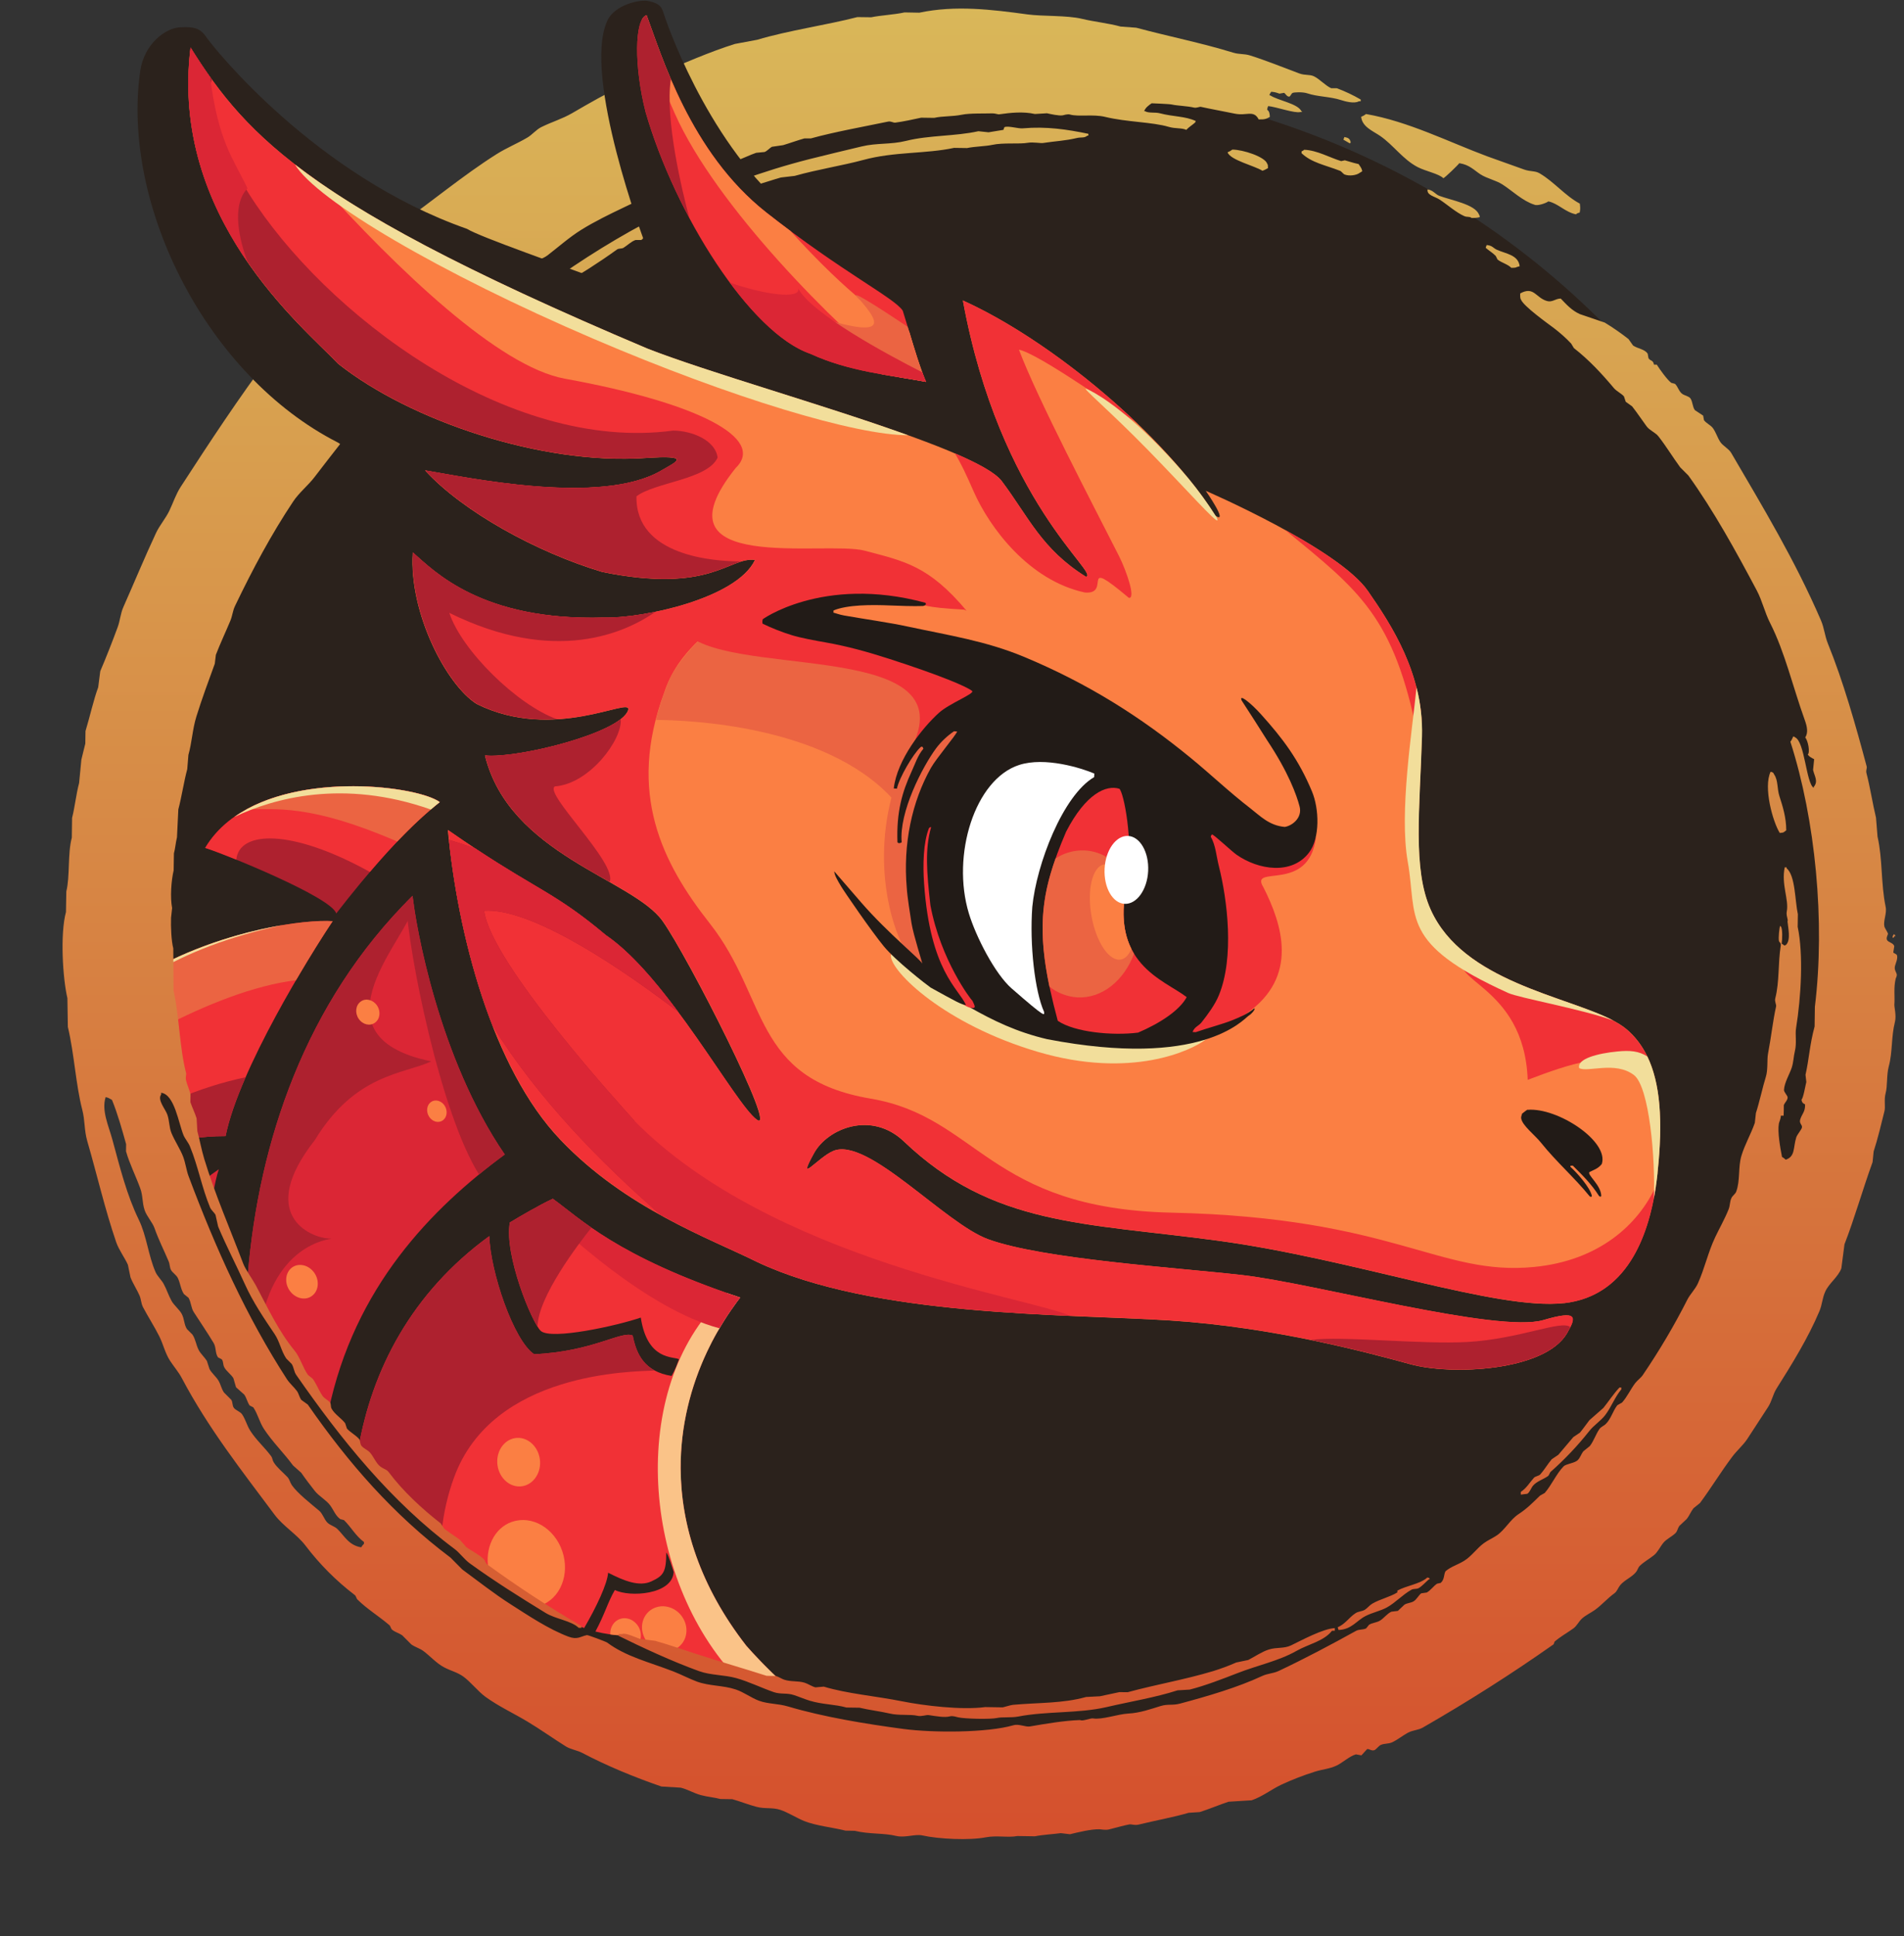 <?xml version="1.0" encoding="UTF-8"?>
<svg xmlns="http://www.w3.org/2000/svg" xmlns:xlink="http://www.w3.org/1999/xlink" version="1.1" viewBox="0 0 2115 2150">
  <rect x="0" y="0" width="2115" height="2150" fill="#333333" stroke="none"/>
  <defs>
    <style>
      .cls-1 {
        fill: #fff;
      }

      .cls-1, .cls-2, .cls-3, .cls-4, .cls-5, .cls-6, .cls-7, .cls-8, .cls-9, .cls-10, .cls-11 {
        fill-rule: evenodd;
      }

      .cls-2 {
        fill: #f2de9b;
      }

      .cls-3 {
        fill: #f13136;
      }

      .cls-4 {
        fill: #2b221c;
      }

      .cls-5 {
        fill: #db2635;
      }

      .cls-6 {
        fill: #fac388;
      }

      .cls-7 {
        fill: #eb6442;
      }

      .cls-8 {
        fill: url(#linear-gradient);
      }

      .cls-9 {
        fill: #ae212f;
      }

      .cls-10 {
        fill: #221b17;
      }

      .cls-11 {
        fill: #fb7f43;
      }
    </style>
    <linearGradient id="linear-gradient" x1="1088.5" y1="9.6" x2="1088.5" y2="2041.8" gradientUnits="userSpaceOnUse">
      <stop offset="0" stop-color="#d9b759"/>
      <stop offset="1" stop-color="#d5502d"/>
    </linearGradient>
  </defs>
  <!-- Generator: Adobe Illustrator 28.7.2, SVG Export Plug-In . SVG Version: 1.2.0 Build 154)  -->
  <g>
    <g id="Tail_Fins">
      <path id="Circle_Inner" class="cls-4" d="M1113.7,87.3c535.3,0,934.9,418.7,934.9,924.8s-418.6,944.8-934.9,944.8S148.8,1538.4,148.8,1022.1,597.4,87.3,1113.7,87.3Z"/>
      <path id="Tail_Fin_1" class="cls-9" d="M227.9,941.5c20.6,6.3,140.4,54.7,145.6,72.8,34.8-44.8,75-92.1,115-123.7-28.3-20.8-206-40.9-260.6,50.9Z"/>
      <path id="Red" class="cls-3" d="M262.5,954.5c-16-6.5-29-11.3-34.6-13,54.6-91.8,232.3-71.7,260.6-50.9-26.3,20.8-52.7,48.4-77.6,77.6-88-48.7-145.5-45.7-148.4-13.6Z"/>
      <path id="Red-2" class="cls-7" d="M274.4,898.5c0,0-.1,0-.2,0,74.4-40.6,191.8-24.4,214.3-7.9-15.8,12.5-31.7,27.5-47.3,43.8-97.4-42.2-135.7-35.3-166.9-35.9Z"/>
      <path id="Tail_Fin_1_Hilite" class="cls-2" d="M260.6,906.9c72.8-51,203.9-33.9,227.9-16.2-3.3,2.6-6.6,5.3-9.9,8.2-97.8-34.5-175.3-12.2-218,8.1Z"/>
      <path id="Tail_Fin_2" class="cls-3" d="M170.9,1075.9c80.8-43.9,168.1-55.1,198.6-53-25.4,37.9-104.2,165-118.9,238.6-13.6,0-27.3,1-40.8,3.2-2.4-6.2-4.8-12.5-7.1-18.8-14.6-55.5-25.1-114.1-31.8-170Z"/>
      <path id="Ornge" class="cls-9" d="M272.9,1196.1c-10.4,23.7-18.5,46.4-22.3,65.4-13.6,0-27.3,1-40.7,3.2-.3-.8-.6-1.5-.9-2.3-.5-1.2-.9-2.5-1.4-3.7-1.6-4.2-3.2-8.5-4.8-12.8-1-4-2.1-7.9-3-11.9-.2-.9-.4-1.8-.7-2.7-.8-3.2-1.6-6.3-2.3-9.5-.1-.4-.2-.8-.3-1.3,24.6-10.7,50.2-18.8,76.5-24.4Z"/>
      <path id="Ornge-2" class="cls-7" d="M369.5,1022.9c-8.8,13.1-24,36.9-40.7,65.5-46,5.6-99.9,27-148.6,52.4,0-.2,0-.3,0-.5-.8-5-1.6-9.9-2.4-14.9-.2-1.2-.4-2.5-.6-3.8-.8-4.9-1.5-9.7-2.2-14.6-.1-1-.3-1.9-.4-2.9-.6-4.1-1.1-8.3-1.7-12.4-.2-1.3-.4-2.7-.5-4-.5-4-1-7.9-1.5-11.9,80.8-43.9,168.1-55.1,198.6-53Z"/>
      <path id="Tail_Fin_2_Hilite" class="cls-2" d="M171,1077.1c0-.4,0-.8-.1-1.2,50.1-27.2,102.6-41.8,142.6-48.6-59.3,12.5-105.4,30.9-142.1,52.5-.1-.9-.2-1.8-.3-2.8Z"/>
      <path id="Tail_Fin_3" class="cls-5" d="M243.1,1298.3c-2.5,7.1-4.8,18-7,31.1-2.8-6.6-5.6-13.2-8.4-20,5.4-4,10.5-7.7,15.4-11.1Z"/>
      <path id="Stomach-2" class="cls-3" d="M543.5,1372.5c1.1,39.4,27,116.1,49.8,131.2,65.7-3,97-26.5,109.5-20.7,4.1,20.8,13,40,43.2,44.8,4.4-7.7,5.6-11.5,8.2-18.5-5.6-3.4-35.1,2-42.4-46.3-25.4,8.8-99.5,25.3-111.1,14.8-9.9-9-40.9-84.7-34.4-120.4,13-7.9,33-19.4,47.7-26.3,29.8,21.3,70.8,63.9,208.1,109.6-74.9,97.5-102.9,245.7,6.9,386.7,15.4,17.3,31.9,33.7,49.3,49-64.5-15.2-127-36.4-186.4-60.5-10.3-.3-20.5-1.8-30.5-4.3,10.6-19.7,13.5-32.1,21.6-46.1,16.3,8.3,64.1,5.3,65.3-20.1-1.6-4.6-5.6-18.6-8.2-21.6-.1,21.8-3,25.8-16.5,32.1s-30.5-.6-48.1-9.6c-.8,12.1-12.8,37.8-26.6,61.4-2.3-.9-4.6-1.8-6.9-2.7-71.9-31-164.5-115.9-185-133-21.2-19.4-40.9-40.2-59.1-62.4,14.9-88.3,59.4-174.4,145.7-237.1Z"/>
      <path id="Neck_Hilite" class="cls-6" d="M864,1873c-1.4-.4-2.9-.7-4.3-1.1-3.5-.9-7-1.8-10.6-2.7l-4.3-1.1c-4.5-1.2-9.1-2.5-13.6-3.8l-.7-.2c-4.8-1.4-9.5-2.7-14.2-4.2-.5-.1-1-.3-1.4-.4-104.9-115.5-116.8-326.2-7.1-423.6,4.7,1.6,9.5,3.3,14.4,4.9-1.2,1.5-2.3,3.1-3.5,4.6-2.3,3.1-4.5,6.2-6.7,9.4-3.3,4.8-6.5,9.7-9.5,14.7-2,3.3-4,6.7-6,10.1-1,1.7-1.9,3.4-2.9,5.2-1.9,3.5-3.7,7-5.4,10.5-.9,1.8-1.7,3.5-2.6,5.3-18.6,39.4-29.7,83.4-29.5,129.8.3,63.3,21.5,131,73,197.1,1.5,1.6,3,3.3,4.6,5.1.9,1,1.9,2.1,2.8,3.1,2.3,2.5,4.7,5,7.2,7.6.5.5,1,1,1.4,1.5,1.3,1.3,2.6,2.7,3.9,4,.9.9,1.9,1.9,2.8,2.8,7.8,7.8,16.6,16.2,26.5,24.9-4.8-1.1-9.6-2.3-14.4-3.5Z"/>
      <path class="cls-5" d="M799.2,1474.9c-79.9-21.1-172.7-107.2-201.5-135.4,5.7-3.1,11.4-6,16.4-8.3,29.8,21.3,70.8,63.9,208.1,109.6-8.4,10.9-16,22.3-23,34.1Z"/>
      <path id="Neck_Shadow" class="cls-9" d="M656.9,1363.2c-15,18.8-59.3,77-59.8,109.8-12.2-19.3-36.6-83.6-30.7-115.6,13-7.9,33-19.4,47.7-26.3,11.2,8,24,19,42.9,32.1ZM398.2,1610c-.1-.1-.2-.3-.3-.4,14.9-88.3,59.4-174.4,145.7-237.1,1.1,39.4,27,116.1,49.8,131.2,65.7-3,97-26.5,109.5-20.7,3.1,15.6,8.8,30.3,24.3,38.8h-.7c-23.1,1.3-179.3.9-222.2,118.9-7.1,19.5-11.7,39.7-13.7,60.3-11.3-9.5-20.6-17.7-27.1-23.3-.2-.2-.4-.3-.6-.5-.3-.2-.6-.5-.8-.7s-.5-.4-.8-.7c-.2-.2-.4-.4-.7-.6-.3-.2-.5-.5-.8-.7-.2-.2-.4-.3-.6-.5-.3-.2-.6-.5-.8-.7-.1-.1-.3-.2-.4-.3-.4-.3-.8-.6-1.1-.9-2.2-2-4.3-4-6.5-6-.4-.4-.9-.8-1.3-1.3-2.1-2-4.3-4.1-6.4-6.2-.3-.3-.7-.7-1-1-2-2-4-4-6.1-6.1-.3-.3-.5-.6-.8-.8-2.2-2.2-4.4-4.5-6.6-6.8l-1.3-1.3c-2.2-2.4-4.5-4.7-6.7-7.2,0,0-.1-.2-.2-.2-2.2-2.4-4.4-4.8-6.6-7.3l-1.1-1.2c-2.2-2.5-4.4-5.1-6.7-7.6-.3-.4-.7-.8-1-1.2-2.2-2.5-4.3-5.1-6.5-7.7Z"/>
      <path id="Circles" class="cls-11" d="M713.9,1800.8c3.3-13.1,16.8-20.3,30-16s21.2,18.4,17.9,31.6c-2.8,11.1-13.3,18.4-24.6,17.1-4.2-1.5-8.3-3.1-12.5-4.7-8.8-6.2-13.5-17.4-10.8-28ZM705.6,1801.7c6,5.5,7.9,14.1,4.9,21.7-6.2-2.4-12.3-4.9-18.4-7.3-5.1-.2-9.8-.6-14.1-1.2-.4-4.4,1-8.8,3.7-12.3,5.9-7.3,16.6-7.7,23.9-.9h0ZM552.4,1624.6c-.9-14.9,9-27.4,22.1-28s24.5,11.1,25.4,25.9-9,27.4-22.1,28-24.5-11-25.4-25.9ZM568.9,1689.8c22.1-7.6,47,7,55.7,32.6s-2.1,52.7-24.2,60.3c0,0-.2,0-.2,0-19.4-11.9-39-25.8-57.4-39.8-4.7-23.4,6-46.3,26.1-53.2h0Z"/>
      <path id="Back-2" class="cls-5" d="M458.3,994.6c3.6,33.4,29,180.3,102.4,287.3-81.2,59.9-167,147.1-195.8,284.8-29.7-41.5-59.7-91.4-89.6-151.6,12.2-146.4,63.3-302.2,183-420.4Z"/>
      <path id="Back_Shad" class="cls-9" d="M478.9,1178.6c-30.8,14.2-84.3,13.7-129.1,87.2-65.2,83.2-5.1,108.2,15,109.4,18.9,1.2-46.2-6.5-70.7,76.1-.4-.8-.9-1.6-1.3-2.4l-1.1-2c-1.7-3.2-3.4-6.4-5-9.6,0-.2-.2-.3-.3-.5-1.6-3.1-3.2-6.2-4.8-9.3-.4-.8-.8-1.5-1.2-2.3-1.6-3.2-3.2-6.4-4.9-9.7,0-.2-.2-.3-.2-.5,12.2-145.8,62.9-301,181.7-419.1.9,1.2,1.5,2.5,2,3.9.2,1.4.4,3,.6,4.7-1.8,32.7-121.4,144.9,19.3,174Z"/>
      <path id="Circles-2" class="cls-11" d="M400.7,1112.1c5.6-4.1,13.7-2.1,18.1,4.4s3.4,15-2.3,19.1-13.7,2.1-18.1-4.4-3.4-15,2.3-19.1ZM487.1,1222.4c5.9,1.8,9.9,8.4,8.9,14.7s-6.6,10-12.5,8.2-9.9-8.4-8.9-14.7,6.6-10,12.5-8.2h0ZM335.5,1404.7c9.7,1.2,17.6,10.6,17.5,20.8s-7.9,17.5-17.6,16.2-17.6-10.6-17.5-20.8,7.9-17.5,17.6-16.2Z"/>
      <path class="cls-9" d="M451.1,1001.8c2.4-2.4,4.8-4.8,7.2-7.2,3.6,33.4,29,180.3,102.4,287.3-9.5,7-19.1,14.4-28.6,22.2-43.1-68.5-78.8-248-81-302.2Z"/>
      <path id="Ring_3_-_Rd_6" class="cls-8" d="M1981.3,1238.8c-1,0-2.1,0-3.1,0-.2,4.2-1.8,6.6-2.2,8.9-1.6,9,1.4,26.4,3.5,36.9,1.5.8,2.9,1.9,4.1,3.1,10.8-3.5,8.2-13.6,11.7-24.7,1.1-3.4,5.6-8.3,6.3-10.9.8-3.1-3.3-4.5-1.9-9,2-6.5,5.7-8.5,5.4-16.8-2.6-1.5-3.2-1.6-4-5.1,2.2-2.4,4.2-15.1,5.4-19.8l-.9-8c4-17.4,4.5-33,10.1-53.6.1-7.3.2-14.6.3-21.9,11.6-94.5.6-207.9-27.2-294.3,1.3-1.5,2.3-4.1,3.2-5.9,1.8.7,1,.2,2,1,10.9,5,12.2,50.8,20.7,56.1,0-.3,0-.7,0-1,5.4-6.3.8-12-.7-18.9.4-4,.8-8,1.2-11.9-2.7-1.4-5.4-2.7-7.1-5.1,2.8-2.5.3-15.5-2.8-19,3.5-5.5,2.1-12.2-.7-19.9-13-36-21.8-74.7-38.3-107.2-6.1-12-8.6-24.3-14.8-36.1-23.1-43.5-47.7-88.3-76-127.7l-9.1-9.1c-8.5-11.6-15.3-23-24.1-34.3-3.3-4.3-9.9-6.7-13.2-11.2-5.6-7.6-10.3-14.8-16.1-22.2l-7.1-5.1c-.7-2-1.3-4-2-6-3.1-3.4-8.2-5.7-11.1-9.1-13.5-16.1-27.8-31.5-44.5-44.5l-3-5c-5.9-6.3-12.4-12-19.2-17.2-7.4-5.5-33.6-24.3-36.5-31.5-1.1-1.6-1-4.1-.9-7,15.2-8.3,17.1,4.7,29.6,8.4,6.1,1.8,9.2-2.6,15.4-2.7,6.2,6.5,12.3,13.3,21.3,17.3l27.6,9.4c9.2,5.6,18,11.7,26.4,18.3,1.7,2.4,3.4,4.7,5,7.1,5.1,3.6,13.1,4,16.3,9.2.3,1.7.6,3.3.9,5,2.3,3.4,5,1.6,6.1,7.1h3.1c3,4.9,11.7,17,16.1,20.2,1.4.4,2.7.7,4.1,1.1,3.3,3.1,4.3,8.4,8,11.1,2.7,2,7.3,2.5,9.2,5.1,2.5,3.6,2.2,9.4,4.9,13l9.2,6.1c.3,1.7.6,3.3.9,5,2.3,3.4,7.8,5.7,10.1,9.1,3.5,5.1,4.7,10,8,15.1,2.8,4.3,9.4,7.5,12.1,12.1,35.3,60.4,70.8,119,99.7,185.9,3.8,8.8,4.1,16.8,7.8,26,16.8,41.3,30.7,90,43,136.2.7,2.5-1.2,4-.1,8,3.9,14.8,6.8,33.8,10.5,49,.6,7,1.1,14,1.7,21,5.8,25.5,3.6,51.9,9,77.9,1.6,7.4-2.8,15.5-1.4,21.9.5,2.1,3.6,6.2,4,8,.2.9-2.3,4.5-1.1,6.9,1.4,3,7.1,3.1,8.1,7.1-.4,2.3-.8,4.6-1.1,6.9.5.9,3.6,1.6,4.1,3.1,1.2,3.5-1.6,9.4-2.2,11.9-1.1,4.2,1.4,6.7,1.9,9,.5,2.2-.9,4.3-1.1,5-2.5,10.3-.8,19.9-1.5,28.9-.2,2.7,2.4,12.2.7,18.9-4.4,17.6-2.5,33.2-6.9,49.7-2.6,9.6-1.3,21.6-3.5,29.8-2,7.4,0,14.7-1.3,19.9-3.2,12.9-7.7,31.7-12,44.7-.4,4-.8,7.9-1.2,11.9-10.7,29.4-20.2,63-31.2,91.2-1.2,8.9-2.3,17.9-3.5,26.8-3.6,9.6-13.6,16.4-17.8,25.6-3.4,7.4-3.4,14.3-6.5,21.8-12.6,30-31,59.6-47.6,85.9-4.3,6.8-5.2,14.2-9.6,20.8-7.6,11.5-15.2,23.6-23.1,35.5-4.7,7-11.8,13-16.7,19.7-12.7,16.9-23.3,34.5-35.7,51.2-2.4,2-4.9,3.9-7.3,5.9-3,3.9-4.4,8-7.4,11.8-2.8,2.6-5.6,5.2-8.3,7.8-1.7,2.4-2.1,5.8-4.2,7.9-3.9,3.9-10,6.5-13.5,10.8-3.4,4.1-6.3,10.5-10.5,13.8-5.1,4.1-10.9,7.2-15.6,11.7-2,1.9-2.5,4.8-4.2,6.9-4.6,5.8-13.1,9-17.7,14.7-2.3,2.8-3.3,6.7-6.3,8.9-8,5.8-14.4,13.3-21.8,18.6-4.7,3.3-10.4,5.9-14.5,9.7-3.4,3.2-5.6,8.1-9.4,10.8-7.1,5.1-14.3,9-20.8,14.6-.4,1-.7,2-1.1,3-46.6,32.8-94.6,63.3-145.2,92.4-5.2,3-11,2.8-16.5,5.7-5.3,2.8-11.8,8-17.6,10.7-4.2,1.9-8.1,1.1-12.4,2.8-2.7,1.1-5.1,4.9-7.3,5.9-3.2,1.3-6.2-1.8-8.2-1.1l-6.3,6.9c-2-.4-4.1-.7-6.1-1.1-7.2,2-15,9.5-21.8,12.6-7.9,3.6-14.9,3.9-23.7,6.6-12.7,4-25.1,8.8-37.2,14.4-10.9,5.1-21.1,13.3-33.1,17.4l-25.7,1.6c-9.4,3.1-22.2,8.4-32,11.5-4.1.3-8.2.5-12.3.8-16.7,4.9-37.7,8.7-55.6,13.1-4.5,1.1-7.7-.6-10.3-.2-6.7,1.2-15.9,4-22.7,5.6-3.8.9-8.9-.1-10.3-.2-9.5-.3-24.5,3.5-32.9,5.5-3.4-.4-6.8-.8-10.2-1.2-8.1,1.1-19.9,1.7-28.8,3.5-6.5-.1-13-.2-19.5-.3-9.9,2-23.1-.9-34.9,1.4-18.2,3.6-52.5,2-70.8-2.1-7.9-1.7-19.3,2.9-28.8.6-13.9-3.4-30.2-1.8-46.1-5.7-3.4,0-6.8-.1-10.3-.2-13.8-3.5-32.9-5.4-46-10.7-7.9-3.2-18.2-9.7-26.5-12.4-9-2.9-17.1-.8-26.6-3.4-8.8-2.3-18.5-6.2-26.6-8.4l-13.3-.2c-5.9-1.7-14-2.3-21.5-4.3-8.5-2.3-14.2-6.2-22.5-8.3-7.2-.4-14.4-.9-21.5-1.3-30.4-10.4-61.5-23.4-87.7-37.2-6.1-3.2-12.7-3.8-18.4-7.3-14-8.7-28.5-19.1-42.7-27.6-16.4-9.8-31.9-16.8-46.8-27.6-8.1-5.9-16.1-16.3-24.3-22.3-6.8-4.9-13.4-6.1-21.4-10.3-8.6-4.5-15.8-12.8-23.3-18.3-4.2-3-9.1-4.2-13.2-7.2-3.4-3.4-6.7-6.7-10.1-10.1-3.7-2.5-7.8-3.4-11.2-6.2-1.4-1.1-1.7-3.9-3-5-11.6-10-24.7-17.8-35.5-28.5-1.4-1.4-1.4-3.8-3-5-20.6-15.7-38.9-34.1-54.6-54.7-9.4-12.5-25-21.8-34.4-34.4-36.6-49.1-73.7-96-103.3-152.1-3.2-6.1-9.2-13.2-13-19.1-5.5-8.6-7.3-17.9-11.9-27.1-5.3-10.6-12.6-21.9-18-32.2-2.3-4.5-1.9-8.2-3.9-13-2.6-6.1-7.5-13.6-10-20.1-1-4.7-1.9-9.3-2.9-14-3.4-7.7-10-16.4-13-25.1-12.6-36.8-21.2-74.6-32.1-112.1-3.6-12.6-2.4-22.6-5.6-35-7.2-27.6-8.9-62.4-16-91.9l-.5-31.9c-5.2-22.1-8.2-71.3-1.6-95.7.1-7.6.2-15.3.4-22.9,4.2-16.8,1.3-41.6,6.1-59.7.1-7.3.2-14.6.3-21.9,3-11.7,4.5-26.4,7.8-38.7l2.5-25.9c1.3-4.9,3.1-13.2,4.4-17.9,0-4.6.1-9.3.2-13.9,4.8-15.7,9-34.9,14.1-48.6l2.3-17.9c6.4-14.9,13.6-33.3,19.2-48.5,3-8,3.1-15.2,6.5-22.8,12.1-27.3,23.5-54.9,36.2-82.1,3.9-8.4,10.8-16.3,14.8-24.7,4.5-9.4,7.2-18.2,12.7-26.7,32.4-50,64.5-98.7,99.8-145.9,16.8-22.4,39-41.1,56.4-62.9l16.7-14.7c11.5-14.3,25.4-23.9,38.6-36.3,4.5-4.2,7.5-10.2,12.5-13.8,3.9-2.7,9.5-5.2,12.5-8.8,2.3-2.8,3.3-6.8,6.3-8.9,36.3-25.4,70.5-54.3,108-78,11.1-7,22.6-11.6,34.2-18.4,5.3-3.1,10-9,15.6-11.7,12-5.9,22.8-8.9,34.1-15.4,19.1-11,39.6-23.4,61.1-31.9,12.2-4.9,23.9-7.4,36.1-12.4,26.5-10.8,54.9-23.6,83.7-32.6l24.7-4.6c34.7-10.4,77.8-16.5,111.3-25.2l15.4.2c10.5-2.2,25.7-2.9,37-5.4l16.4.3c40.2-8.5,80.5-3.5,120.1,1.9,17,2.3,43.8.9,60.5,4.9,13.6,3.3,29.6,4.9,43,8.6l17.4,1.3c36.2,9.7,72.6,16.9,107.4,27.6,7.5,2.3,12.3,1,19.4,3.3,17.2,5.4,37.5,13.6,54.1,19.8,6.8,2.5,11.5.9,16.4,3.2,6.6,3.2,12.6,10.3,19.3,13.3h6.2c9.2,3.4,18,7.6,26.5,12.5v2s-2.1,0-2.1,0c-5,3-15.9-.1-19.5-1.3-12.6-4.1-26-3.6-37.9-7.6-4.8-1.6-14.7-1.3-16.4-.3-1,.7-2.4,3.7-3.1,3.9-2.6.9-4.8-3.6-6.1-4.1l-5.1.9c-1.9-.6-4.8-1.9-9.2-2.1-1,1.7-1.3,1.7-2.1,4h1c8.5,5.7,30.4,9,34.6,17.5.3.3.7.7,1,1h-2.1c-6.2,1.7-26.6-5.7-35.8-6.6-.6,1.3-.9,2.6-1.1,4,2.4,1.9,2.8,3.9,3,8-3.7,2.2-5.6,3-12.4,2.8-5.8-11-13-3.6-26.6-6.4-9.5-2-26.6-5.1-37.9-7.6-1-.2-4.6,1.5-7.2.9-7.7-1.8-19.2-2.1-24.6-3.4-2.9-.7-22.6-1.4-22.6-1.4-3.1,2.1-7,4.9-8.3,8.8h1c4.1,2.4,11.2.9,16.4,2.3,15.3,4,28.1,3.1,39.9,8.6-.7,1.7-.2,1-1.1,2-3,2.6-6.8,4.9-9.4,7.8-5.5-2.4-12-1.1-19.5-3.3-18.5-5.5-46.5-5.2-70.7-11.1-13-3.2-29.8.1-39-2.6-2.8-.8-7,.7-8.2.9-4.1.7-13.8-1.5-17.4-2.3l-13.4.8c-12.9-2.9-26.8-1.5-40,.4-.9.1-4.7-1.2-7.2-1.1-8.4.3-25.3-.3-33.9,1.5-10.8,2.2-20.9,1.3-30.8,3.5l-14.4-.2c-8.7,1.9-20.2,4.4-28.8,5.5-2.4.3-4.6-1.9-8.2-1.1-27,5.6-59.4,11.4-85.5,18.6h-7.2c-7.2,2-16.9,5.5-23.7,7.5l-12.3,1.8c-2.4,1.1-5.4,4.8-8.3,5.8l-9.3.9c-6.4,2.1-15.1,6.5-21.7,8.6l-12.3.8c-2.8.9-6.8,4.7-9.3,5.8-8.5,3.7-15.8,3.7-23.7,7.6-5.6,2.7-12.1,8.1-17.6,10.7-5.1,2.4-11,1.2-15.5,3.7-30.4,17.1-64.7,30-94.2,48.3-13.2,8.2-25.3,19-37.4,28.3-5.6,4.3-13.6,5.8-19.7,9.7l-6.3,6.9c-7.7,5.4-16.1,9.2-23.8,14.6-7,4.9-12.7,12.8-19.8,17.6-8.2,5.6-16.8,9.9-23.9,16.6-2.6,2.4-3.7,6.4-6.3,8.9-11.3,10.7-24.1,18.5-34.4,30.3-3.6,4.2-10,6.6-13.5,10.7-6.4,7.6-14,15-19.9,22.6-3,3.9-4.1,9.2-7.4,12.8-6.8,7.5-18.8,12.9-25,20.5-20,24.9-39.1,49.2-58.7,74.8-7.2,9.5-17.4,17.5-24,27.5-24.2,36.3-44.9,75-64.4,115.6-2.9,6-2.8,10.7-5.4,16.9-4.8,11.5-11.5,25.8-16,37.6-.4,3.3-.8,6.6-1.2,9.9-6.7,18.3-14.5,39.5-20.4,58.5-4.4,14-5.1,29.6-8.9,42.7-.4,5.3-.9,10.6-1.3,15.9-3.6,13.2-6.2,30.7-9.9,44.7-.5,10.3-1,20.6-1.5,30.9-1.6,6.7-1.8,12-3.4,17.9l-.3,18.9c-2.7,11.4-4,30.1-1.7,41.8-.4,3.6-.8,7.3-1.2,10.9-.3,10.5.3,25.4,2.5,33.9l.3,46.8c6.6,30.2,6.6,63.6,14,91.9.3,1.1-1,4.6-.1,8,1.2,4.6,3.7,10.6,4.9,15,0,3,0,6-.1,9,1.6,5.1,5.3,12.6,6.9,18.1.3,4.6.5,9.3.8,14,2.6,9.6,4.5,20.4,7.7,31,12,39.6,28.8,77.9,43.3,116.3,2.6,6.7,10.6,17.7,14,24.1,13.8,25.9,25.2,50.8,43,72.4,6.1,7.4,9.3,19.2,15,27.1,1.7,1.4,3.4,2.7,5.1,4.1,4.5,6.2,6.6,12.6,11,19.1,1.8,2.7,6,4.6,8.1,7.1,1.7,1.9.6,4.6,1.9,7,3.4,6.3,10.9,10.7,15.1,16.2l2,6c3.7,4.1,9.4,7.1,13.2,11.2,1.9,2.1,1.1,5.7,3,8,2.2,2.8,6.7,4.5,9.1,7.1,4.3,4.6,7,12.4,12.1,16.1,3.3,2.4,6.8,2.9,9.1,6.1,15.8,21.1,36.7,40.4,57.6,56.7,1.3,2,2.7,4,4,6,5.9,4.5,11.3,7.8,17.3,12.2,2.4,2.7,4.7,5.4,7.1,8.1,6.1,4.5,13.8,8,19.3,13.3,1.7,1.6,2,4.6,4,6,33.7,24.6,68.6,47.4,104.7,68.4,0,.7,0,1.3,0,2-1,0-2.1,0-3.1,0-8.2-7.9-25.4-9.6-36.7-16.5-28.9-17.7-57.4-35.6-84.3-55.1-6.2-4.5-11.1-11.7-17.2-16.2-70.7-52.8-125.5-121-175.6-193.1-2.5-3.7-2.5-8-4.9-12-2-2-4-4-6.1-6.1-5.7-8.5-7.2-18.6-12.9-27.1-11.6-17.2-24.2-35.7-33-55.3-9.6-21.3-20.9-42.8-29.8-64.2-1-4.3-1.9-8.7-2.9-13-1.3-2.4-4.8-5.2-6-8.1-9.3-22.3-13.1-45.3-22.5-68.1-1.6-3.9-5.4-8.3-7-12.1-5.5-13.2-10-45.5-24.9-47.2,0,.7,0,1.3,0,2-4.4,5.8,4.6,16,6.8,22,2.6,7.2,1.9,14.1,4.8,21,3.6,8.6,9.8,17.9,12.9,26.1,2.6,7,3.6,15,5.8,21,30.7,81.9,64.9,157.1,109.4,225.9,2.9,4.5,8,8.9,11.1,13.1,2.3,3.2,2.6,6.8,5,10,2.4,1.7,4.7,3.4,7.1,5.1,45.2,65.1,95,122.2,158.5,169.9,4.4,4.4,8.8,8.8,13.1,13.2,17.6,12.9,35.4,27,53.8,38.7,19.3,12.3,42,27.6,64.1,35.9,10.2,3.8,13.2-.2,20.6-1.7,1.2-.2,21.1,7.3,22.5,8.3,21,15.7,46.5,21.6,73.4,32,8,3.1,18.6,8.5,26.5,11.4,13.9,5,29.1,4,43,8.7,8.9,3,17,9.2,25.5,12.4,10.6,3.9,20.9,3,32.7,6.5,38.8,11.5,85.1,19.2,127.9,24.9,33.2,4.4,93.3,4.3,122.2-4.1,6.4-1.8,13.4,2.2,18.5,1.3,16.8-2.9,37.9-6.5,55.6-7.1,2.7,1.7,11.5-2.3,14.4-1.8,9.9,1.7,27.5-4.8,39.1-5.4,13-.6,25.6-5.2,36.1-8.4,8-2.4,13.2-.4,21.6-2.7,31-8.3,64-18,90.8-30.5,6.6-3.1,12.1-2.7,18.6-5.7,28.9-13.6,58.4-29.3,85.9-44.5,3.6-2,7.4-.9,11.3-2.8,1.1-1.3,2.1-2.6,3.1-3.9,3.7-2.4,8.6-2.4,12.4-4.8,4.1-2.5,7.8-7.7,12.5-9.8,2.4-.3,4.8-.6,7.2-.9,2.4-2.3,4.9-4.6,7.3-6.9,3.2-2,7.1-1.8,10.3-3.8,3.3-2.1,5.4-6.5,8.3-8.8l6.2-.9c4.2-2.3,7.5-7.2,11.4-9.8l4.1-.9c4.3-3.8,3.2-9,5.3-12.9,6.2-5.3,13.4-7.1,20.7-11.6,8.4-5.2,14.1-13.9,21.9-19.6,4.7-3.4,9.6-5.4,14.5-8.7,9-6.2,14.9-17.6,24-23.5,9.6-6.3,15.9-12.8,23.9-20.6,1.7-1,3.4-1.9,5.2-2.9,7.7-8.8,12.9-21.3,21-29.6,2.6-2.7,12-3.5,15.5-6.7,2.9-2.7,3.9-6.7,6.3-9.9,2.4-1.9,4.9-3.9,7.3-5.9,4.5-5.8,6.4-12.7,10.6-18.8,1.8-2.7,5.1-3.6,7.3-5.9,5.6-5.5,7.8-14.5,12.7-20.7,1.7-1,3.4-1.9,5.2-2.9,5.9-6.6,9.3-14.6,14.7-21.7,2.2-2.9,6.2-5.7,8.3-8.8,18.3-26.9,34.9-54.9,49.6-83.9,2.8-5.6,8.8-11.6,11.6-17.8,7.8-17.3,11.2-34.4,19.3-51.5,4.4-9.3,10.9-20.8,14.8-30.7,2-5,1.1-8.3,3.3-12.9,1-2.2,4.4-4.5,5.2-6.9,4.6-12.2,2-27.3,5.8-39.8,3.8-12.7,10.5-23.9,14.9-36.6.4-3.7.8-7.3,1.2-10.9,3.9-11.9,7.9-30.4,10.9-39.7,2.7-8.3,1.3-19.5,2.5-25.9,3.7-19.4,5.4-36.6,9-52.7.5-2.2-1.8-5.4-.9-9,4.8-19,2.9-38.3,6.1-58.7.5-3-1.6-3.5-2-5-.8-3.3.4-14.4,1.3-16.9.3.3.7.7,1,1,1.8,2.9,1.5,14,.7,18.9,1.1.5,2.1,1.2,3,2,1.8-.6,1-.2,2.1-1,5.3-5.6,1.9-19.3,1.4-25.9,1.1-1.6-1.8-6.2-.8-11,2.5-13.1-6.3-29.9-2.3-48.9h2.1c0,.4,0,.7,0,1,9.8,8.1,9.2,36,12.5,51,0,4.7-.1,9.3-.2,14,6.5,30.5,3.8,77.9-1.8,112.6-1.2,7.3,1,16.3-1.4,25.9-1.3,5.1-1.4,11.8-3.4,17.9-2.1,6.6-8.3,16.8-8.6,24.8,0,2.5,3.7,5.9,4,8,.4,3.1-3.5,6.4-4.2,8.9,0,3.6,0,7.3-.2,10.9ZM1517.3,126.6c46.9,8.1,92.3,31.2,134.8,47,14.1,5.2,27.8,9.8,40.8,14.6,7.2,2.6,12.2,1.2,17.4,4.3,16.3,9.6,28.1,24.8,44.6,33.6.5,4.1.7,6.1-.2,10-2.3.5-2.7.7-4.1,1.9-12.3-2.6-19.4-11.9-30.6-14.4-3,2.2-12.4,5.3-15.5,3.7-13-4-24.8-15.6-35.6-22.5-7.5-4.8-16.9-6.4-24.5-11.3-7.3-4.8-12.2-10.6-23.4-12.3-1.4,2.1-15.8,16-17.7,16.7-4.7-4.9-19.8-7.8-28.6-12.4-16.2-8.4-27-24.5-41.5-34.5-7.8-5.4-20.1-10-21.2-21.3,1.9-.7,3.6-1.7,5.2-2.9ZM488.1,422.2c2-11.3,27.8-32.4,36.5-39.3,11.8-9.3,21.1-22.7,33.3-31.4,15.6-11.1,29.5-22.4,45.7-33.2,3-2,5.1-7,8.4-8.8,3.5-2,7.2-1.6,10.3-3.8,79.1-55.2,170.5-102,277.2-129.1,18.6-4.7,38.5-9.4,57.7-14,17-4.1,32.1-1.9,49.4-6.2,25.7-6.4,54.7-5,80.2-10.7l11.3,1.2c1.1-.2,16.5-2.7,16.5-2.7.3-1,.7-2,1.1-3,4.5-1.8,15,1.8,20.5,1.3,26-2.3,49.4,1.2,72.8,6.1v2s-1.1,0-1.1,0c-3.8,3.1-6.2,1.3-12.4,2.8-12.1,2.9-23.3,3.3-37,5.4-2.4.4-11.1-1.2-16.4-.3-10.1,1.8-27.4-.4-40.1,2.4-7.4,1.6-19.1,1.7-27.8,3.5l-14.4-.2c-31.6,6.8-66.1,4-100.8,13.4-23.3,6.3-50.7,10.5-76.2,17.7l-15.4,1.8c-7.5,2.1-17.6,5.5-24.8,7.6h-6.2c-31.7,11.9-63.7,27.6-92,43.3-5.8,3.2-11.9,3.3-17.6,6.7-.4,1-.7,2-1.1,3-2.2,1.5-4.9.4-7.2,1.9-2.2,1.4-3.7,5.8-6.3,6.9h-6.2c-4.8,1.5-9.4,6.3-13.5,8.7-2.1,1.2-5.2.4-7.2,1.9-20,14.4-40.8,27.7-62.2,39.9-3.3,1.9-5.4,6.9-8.4,8.8-14.6,9.6-28.9,17.8-42.5,28.2-1.6,1.2-1.6,4.7-3.2,5.9-4.6,3.8-12,5-15.6,9.7-4.3,5.7-6.8,11.7-12.6,15.7-4.9,3.5-10.1,4.4-15.5,7.7-9.9,6.2-24.9,28.1-37.4,29.3ZM1493.3,152.1c4.2.9,6.3,1.7,7.1,6.1-.3.3-.7.7-1,1-2.4-1.4-4.8-2.7-7.1-4.1.4-1,.7-2,1.1-3ZM1448.9,166.3c14.2.6,28.2,8.7,40.9,12.6,1.4-.3,2.7-.6,4.1-.9,4.2,1.1,8.8,2.8,15.3,4.2,1.7,2.9,3.3,3.9,4,8-1,.6-2.1,1.3-3.1,1.9-3.3,2.5-11.2,3.7-16.4,1.7-1.6-.6-3.4-3.4-5.1-4.1-16.3-6.4-31.6-8.9-42.8-19.6v-2c1.2-.5,2.2-1.1,3.1-1.9ZM1368.8,166.1c12,0,36.2,8,38.8,15.6.9,1.3.9,2.5.9,5-2.4,1.1-3.4,2.1-6.2,2.9-8.6-5.5-35.7-11.8-38.7-20.5,1.9-.7,3.6-1.7,5.2-2.9h0ZM1585.8,210.3c6.4,1,8.3,5.3,13.2,7.2,12.8,4.8,39.5,9.4,43.8,20.6.8,1.1.6,1,1,3-3,.8-6.1,1-9.2.9-2.5-2-4.5-.5-8.2-2.1-9.2-4.1-18.9-12.9-27.4-18.4-5.1-3.3-14.5-4.8-13.2-11.2ZM1651.5,272.1c6.3.5,7.2,3.4,11.2,5.2,10.3,4.6,23.8,5.7,25.4,18.3-1,.3-2.1.6-3.1.9-1.5.9-3.4.9-6.2.9-4.2-4.2-10.4-5.4-15.3-9.2-.7-1.3-1.3-2.7-2-4-3.1-3.3-7.8-6-11.2-9.1l1.1-3ZM1966.7,856.9c3,.9,2.8.5,4.1,3.1,4.5,6.6,3.1,15.6,5.8,24,3.5,10.9,7.6,23.5,7.6,38-2.8,1.9-2.1,2.6-7.2,2.9-7.8-12.5-18.4-50.7-10.2-67.9h0ZM2103.5,1037.4c2.5,1.3.7-.4,2,2-.4,0-.7,0-1,0-1.4,2.4.4.7-2.1,2,0-.7,0-1.3,0-2,.8-1,.4-.3,1.1-2h0ZM117.3,1218.4c-4.7,14.8,3.4,31.8,7.5,46.9,8.7,32,16.1,61.8,29.4,89.1,8.7,17.9,10.6,39.9,18.6,58.1,1.9,4.4,6.8,9,9,13.1,3.7,6.8,5.1,12.3,8.9,19.1,2.6,4.6,8.5,9.4,11.1,14.1,3.2,5.9,2.5,11.8,5.9,17,2,2,4,4,6.1,6.1,3.6,5.5,3.8,11,6.9,17.1,2.1,4.1,6.6,8.1,9.1,12.1,1,3,2,6,2.9,9,2.4,4.6,7.6,8.7,10.1,13.1,2.6,4.6,3.1,8.8,6,13l8.1,8.1c1.8,2.7.9,6.3,2.9,9s7.2,4.2,9.1,7.1c4,6,5.2,12,9,18.1,6.4,10.2,16.2,18.8,23.2,28.3,1.8,2.4,1.3,4.3,3,7,3.6,5.8,10.4,11.2,15.1,16.2,2.5,2.6,2.9,6,5,9.1,6.3,9.1,21.5,20.9,30.4,28.4,3.9,3.3,5.4,9.4,9,13.1,3,3.1,8.1,4.1,11.2,7.2,7.9,7.7,12.6,18.1,26.4,20.3.9-1.5,1.9-2.8,3.1-3.9,0-.7,0-1.3,0-2-9.1-6.6-14.3-16.6-22.2-24.3-1.4-.3-2.7-.7-4.1-1.1-5.4-3.9-7.2-9.7-11.1-15.1-4.4-6.1-12.6-10.3-17.2-16.2-5.4-6.9-9.9-12.7-15.1-20.2-3-2.7-6.1-5.4-9.1-8.1-10.2-13.9-22.9-26.2-32.2-40.4-5.2-7.9-6.7-16.2-11.9-24.1-1.4-.7-2.7-1.4-4.1-2.1-2.8-4.1-3.2-8.1-6-12.1-3-2.7-6.1-5.4-9.1-8.1-1-3.3-1.9-6.7-2.9-10-2.2-3.9-8-8.1-10.1-12.1-1.9-3.6-.7-6.2-2.9-9-1.4-.7-2.7-1.4-4.1-2.1-3.3-4.6-1.9-11-4.9-16-6.7-11.2-15-23.3-22-34.2-3.2-5-2.8-10.6-5.9-16-1.7-1.3-3.4-2.7-5.1-4.1-3.7-5.6-3.8-11.9-6.9-18.1-1.5-2.9-5.4-5.5-7.1-8.1-2-3.1-1.4-6.3-2.9-10-5.3-12.6-11-23.5-15.8-37.1-2.2-6.3-8.7-13.1-11-20.1-2.8-8.6-1.7-15.6-4.8-24-4.7-13.1-12-27.5-15.8-41.1,0-2.7,0-5.3.1-8-4.5-16.1-9.5-34-15.7-49.1-2.8-1.4-3.4-2.4-7.1-3.1h0ZM1689.3,1659.6c0-1,0-2,0-3,6.2-4,9.8-10.3,14.6-15.7,1.6-1.8,5.6-2,7.2-3.9,4.8-5.5,7.9-11.1,12.6-16.7,2.4-1.6,4.8-3.3,7.3-4.9,5.6-6.8,11.1-12.9,16.7-19.7,2.4-1.6,4.8-3.3,7.3-4.9,3.9-4.7,6.7-8.9,10.5-13.8,5.2-4.6,10.4-9.1,15.6-13.7,6-7.5,11.3-15.7,17.8-22.6h2.1c0,.7,0,1.4,0,2-7.3,8.7-11.1,19.7-17.9,28.6-4.9,6.4-12.8,11.4-17.7,17.7-12.9,16.3-27.2,31.4-42.8,45.2-1.4,1.3-1.6,3.8-3.2,4.9-5.3,3.7-12.6,5.8-16.6,10.7-2,2.4-3.6,7.4-6.3,8.9-2.4.3-4.8.6-7.2.9ZM1585.2,1751.6c3.3.9,1.6-.5,3.1,2-.3,0-.7,0-1,0-3.2,2.7-7.9,7.9-11.4,9.8-2.7,1.4-5.7.4-8.2,1.9-9.4,5.2-17.8,14.4-27,19.5-7,3.9-16.5,5.8-23.8,9.6-10.2,5.2-15.4,14.9-30,15.5-.3-1-.7-2-1-3,8.7-3.8,12.6-10.9,19.8-15.6,3.1-2.1,7-1.9,10.3-3.8,2.8-1.7,5.5-5.2,8.3-6.8,9.1-5.3,19-7.1,27.9-12.5,0-.7,0-1.3,0-2,9.8-5.5,25.2-7.3,33.1-14.4ZM1482.7,1807.8c0,1,0,2,0,3-1,0-2.1,0-3.1,0-9.3,11.7-25.8,14.6-39.4,22.3-19.9,11.3-43.2,15.9-66.1,24.9-15.7,6.1-35.5,13.8-52.6,18.1-4.5.3-8.9.5-13.4.8-25.3,8.1-51.8,12.3-79.3,18.7-31.1,7.1-66.3,4.3-97.7,10.4-7.9,1.5-18.1.3-23.6,1.6-7,1.6-35.5,1-43.1-.7-1.5-.3-6.1-2-9.2-1.1-5.8,1.6-15.5-.2-23.6-1.4-2.9-.4-7.9,1.8-12.3.8-8.1-1.9-20.6-.1-30.8-2.5-10.3-2.4-23.3-4-33.8-6.5-4.8,0-9.6-.1-14.4-.2-13.3-3.7-26.9-3.3-40.9-7.6-5-1.5-13-4.8-17.4-6.2-8.1-2.7-14.6-.6-22.5-3.3-13.1-4.5-27.8-11.7-41.8-15.6-13-3.6-28.3-3.1-40.9-7.6-30.3-10.9-63.9-26.6-89.7-39.3,0-.7,0-1.3,0-2,1.4,0,2.7,0,4.1,0,3.4-1.8,15.5,4,19.4,5.3,5.8.8,11.6,1.5,17.4,2.3,15.2,4.3,30.6,9.7,46,14.7,26.2,8.5,51.1,15.6,77.6,24.1,3.4,0,6.8.1,10.3.2,2.7.7,6.9,3.4,9.2,4.1,7.7,2.5,15.1,1.1,22.5,3.3,3.7,1.1,8.4,4.3,12.2,5.2,3.1-.3,6.2-.6,9.3-.8,25.6,7.8,57.9,10.5,87,16.3,23.9,4.8,66,9.9,92.3,6.4l19.5.3c2.5-.5,8.4-2.5,11.3-2.8,28.8-2.6,55.1-1.4,81.2-8.7,5.1-.3,10.3-.5,15.4-.8,6.7-1.5,15.3-3.2,21.6-4.6,3.1,0,6.2,0,9.2.1,32.4-8.8,62.8-13.8,94.8-23.4,8.8-2.7,17.4-5.9,25.8-9.6,4.5-.9,8.9-1.9,13.4-2.8,6.5-3.3,15.1-9.2,22.8-11.6,8.9-2.8,16.8-.8,24.7-4.6,11.1-5.3,35.2-18.5,48.6-19.2Z"/>
      <path id="Horn_Shads" class="cls-4" d="M199.2,30.4c15.1-.9,22.8.2,29.9,10.7,7.8,11.5,121.1,153.9,289.6,213,31.4,19.1,339.4,116.5,337,145.6-6.9,85.9-421.2,135.2-480.5,91.6C230.3,417.6,134.6,228.8,155.7,79.2c4.3-30.6,28.4-47.9,43.5-48.8ZM720.7,1.2c9.3,2.3,13.7,4.5,16,12.2,2.5,8.4,46.3,138.6,133.7,215.3,56,49.2-154.4,40.1-154.4,40.1,0,0-69.5-184.3-41.4-245.8,8.1-17.8,36.7-24.1,46-21.8Z"/>
      <path id="Head-2" class="cls-11" d="M211.7,52.9c63.7,101.9,137.4,177.8,507.3,334.1,101.1,39.9,364.1,107.6,393.9,147.4,29.8,39.7,44.1,75.4,93.5,106.1,15.6-4.1-95.5-82.1-136.8-306.8,98.8,44.6,223.9,149.3,280.8,239.2,14.6,9-11-27.9-11-27.9,0,0,147.2,63.6,180.1,111.2,26.5,38.2,62,92.5,60,161.3-2.4,80.2-10.6,147.7,9.7,192.6,40.3,89.3,178.1,98.4,218.2,133.2,32.3,28,42.6,77,33.8,159.1-6.6,61.3-29.6,136.4-104.2,144.6s-232.7-48.8-383.8-69.3c-149-20.2-250.2-15.9-349.2-110.3-35.9-34.2-84.6-14.5-99.8,13.1-20.1,36.4,3.9,5,21.2-2.4,38.2-16.4,123.8,80.4,172.3,98,61.1,22.2,209.5,31.4,282.5,39.8,79.7,9.1,283.4,64.8,334.2,49.9,38.1-11.2,37-3.7,26,14.9-24.6,41.7-127.6,46.7-173.4,34.2s-151.6-41.3-267.9-48.7-328.3-3.6-458.1-64.9c-53.3-26.5-145.6-59.2-218.5-135.7-75.9-79.6-114.3-228.7-125-343.9,97.1,67.5,113.9,65.3,175.4,116.9,69.1,46.9,143.3,187.1,167.7,204.7s-76.6-181.4-104.7-220.7c-33.4-46.6-170.2-73.6-197.2-183.7,34.2,3.9,151.4-24.7,159.1-50.6,4-15.6-81.8,36.2-168.3-6.6-33.2-20.7-75.4-100.7-71-168.1,23.3,20.3,75.9,76.2,212.2,72.2,42.9,1.1,147.6-21.1,167.9-64-28.6-3.9-48.6,37.9-169.6,13.3-72.9-21.8-155-67.1-196.8-112.7,44.7,7.3,195.2,39.8,262.6,0,16-9.4,35.4-17.5-18.5-13.8-114.6,7.8-260.5-41.2-340.6-104.6-40-41.9-187.3-162-164.1-351Z"/>
      <g id="Eye">
        <path id="Head_Shad" class="cls-3" d="M1131.9,388.4c20.8,55,82.1,171.8,111.1,229,8.5,16.9,19,47.8,10.9,46.4-56.6-47.6-18.1-3.3-48.8-5.9-62.1-13.3-105.8-72-123.4-111.9-8.2-18.7-14.5-32.2-21.1-42.7,26.5,11.4,45.5,21.9,52.3,31,29.8,39.7,44.1,75.4,93.5,106.1,15.6-4.1-95.5-82.1-136.8-306.8,62.1,28,134.5,79.7,193.8,136.6-53.7-38.2-115.8-79.3-131.6-81.9ZM1574.7,816.6c-26.4-132.1-64.3-160.4-147.1-228.1,37.9,20.8,76.9,46,91.9,67.7,23.2,33.5,53.3,79.3,59.1,136.3,1.5,28.6.8,47.4-3.9,24h0ZM1737.1,1446.9c-74.6,8.2-232.7-48.8-383.8-69.3-149-20.2-250.2-15.9-349.2-110.3-35.9-34.2-84.6-14.5-99.8,13.1-20.1,36.4,3.9,5,21.2-2.4,38.2-16.4,123.8,80.4,172.3,98,61.1,22.2,209.5,31.4,282.6,39.8,79.7,9.1,283.4,64.8,334.2,49.9,38.1-11.2,37-3.7,26,14.9-24.6,41.7-127.6,46.7-173.4,34.2s-151.6-41.3-267.9-48.7-328.3-3.6-458.1-64.9c-53.3-26.5-145.6-59.2-218.5-135.7-75.9-79.6-114.3-228.7-125-343.9,97.1,67.5,113.9,65.3,175.4,116.9,69.1,46.9,143.3,187.1,167.7,204.7s-76.6-181.4-104.7-220.7c-33.4-46.6-170.2-73.6-197.2-183.7,34.2,3.9,151.4-24.7,159.1-50.6,4-15.6-81.8,36.2-168.3-6.6-33.2-20.7-75.4-100.7-71-168.1,23.3,20.3,75.9,76.2,212.2,72.2,42.9,1.1,147.6-21.1,167.9-64-28.6-3.9-48.6,37.9-169.6,13.3-72.9-21.8-155-67.1-196.8-112.7,44.7,7.3,195.2,39.8,262.6,0,16-9.4,35.4-17.5-18.5-13.8-114.6,7.8-260.5-41.2-340.6-104.6-40-41.9-187.3-162-164.1-351,32.2,51.5,66.9,96.3,141.2,148.3,89.1,98.5,200.8,205.9,274.5,219.3,147.1,26.7,224.1,66.2,189.6,99.3-95.2,119,99.6,80,143.6,91.7s71,16.5,113.1,66.8c-70.1-39.8-175.5-51.3-180.1-47.5-39.2,32.8-131.8,63.5-155.9,138.3-41.4,111.6-2.4,188.9,50.9,256.6,64.7,82.2,47,172,178.5,194.2,119.4,20.2,130.8,122.1,334.2,126.6,247.8,5.5,297.1,70.6,402.8,60.3,71.9-7,115.7-46.9,135.4-90.2-8.6,58.2-33.5,122.9-102.4,130.5ZM1697,1199.1c-3.9-107.7-96.5-110.3-67-138.6,0,0,0,0,.1,0,57.6,44.6,146.3,56.2,177.2,82.9,10.8,9.4,19.2,21.2,24.6,34.4-48-9.3-87.2,2.9-135,21.3h0Z"/>
        <path id="Chin_Shad" class="cls-9" d="M1630.1,1490.1c58-3.3,104.9-24.9,114.2-16.5-1.1,2.1-2.3,4.4-3.8,6.9-24.6,41.7-127.6,46.7-173.4,34.2-23.4-6.4-62.6-17.1-110.9-26.9,33.6-4.6,122.8,5.2,173.9,2.3Z"/>
        <path id="Head_Shad_Med" class="cls-9" d="M670.8,685.6c14.2.4,35.1-1.8,57.5-6.4-33.3,23.3-111.6,59.4-229.2,1.3,13.7,41.8,75.4,102.2,119.4,118-26.8,1.5-57.7-1.6-88.8-17-33.2-20.7-75.4-100.7-71-168.1,23.3,20.3,75.9,76.2,212.2,72.2ZM538.8,838.7c29.6,3.3,121.7-17.7,150.7-40.2,2.1,22.5-34.5,71.9-73.1,74.7-13.1,7.5,69.9,85.4,60.8,106.1-52.6-30.1-120.3-66.6-138.4-140.5ZM498.7,932.5c10.1,3.1,19.9,6.3,29.3,9.6,71.1,47,90.6,50.5,145,96.2,27.1,18.4,54.9,51,80.2,85.1-85.7-65.4-170.2-115.2-215.4-112.1,7.4,58.7,155.2,219.9,166.9,233.2l31.7,105.9c-.9-.5-1.9-1-2.8-1.6-65.9-57.5-135.7-128.3-186.2-209.4-26.1-66.6-41.8-141.6-48.8-207ZM797.1,508.2c-11.3,24.4-69.4,27.2-90.1,42.9-1.3,66.5,86.5,72.3,116.2,72.3-23.8,7.4-55.2,31.6-154.1,11.5-72.9-21.8-155-67.1-196.8-112.7,44.7,7.3,195.2,39.8,262.6,0,16-9.4,35.4-17.5-18.5-13.8-114.6,7.8-260.5-41.2-340.6-104.6-40-41.9-187.3-162-164.1-351,7.6,12.1,15.3,23.9,23.7,35.5-6.4,18.8-5.4,53.2,41,126.7,84.1,133.3,287.3,287.9,471.4,263.1,21.6.2,47.1,11.2,49.3,30h0Z"/>
        <path id="Head_Shad_Med-2" class="cls-5" d="M498.7,932.5c10.1,3.1,19.9,6.3,29.3,9.6,71.1,47,90.6,50.5,145,96.2,27.1,18.4,54.9,51,80.2,85.1-85.7-65.4-170.2-115.2-215.4-112.1,7.4,58.7,155.2,219.9,166.9,233.2,152.5,155.1,441,196.7,483.8,216.5-113.3-5-252.5-15.1-347.5-59.9-27.9-13.9-66.5-29.5-107.4-52.2-65.9-57.5-135.7-128.3-186.2-209.4-26.1-66.6-41.8-141.6-48.8-207Z"/>
        <path id="Snout_Hilite" class="cls-2" d="M1841.3,1302.4c-1,9.2-2.3,18.6-4.2,28.2,1.9-43.2-4.9-123.8-22.1-136.9-20.9-15.9-51.6-2.5-60.8-7.7-2.8-10.3,20.6-16.4,42.7-18.5,13.4-1.3,23.5-.6,33,5.6,14.2,29.3,17.6,70.9,11.3,129.3Z"/>
        <path id="Specular" class="cls-2" d="M1791.9,1133.1c-36.6-13.1-104.2-24.9-116.8-30.6-121.3-55.1-100.4-84.2-111.3-145.4-9.9-55.2,5.1-146.9,9.7-193.9,4.5,17.7,6.6,36,6.1,54.3-2.4,80.2-10.6,147.7,9.7,192.6,36.1,80,150.4,95.6,202.7,123Z"/>
        <path id="Specular-2" class="cls-2" d="M1275.6,500.1c-43-44-75.1-70.7-68.9-68.4,7.5,2.9,37.3,19.2,80.3,63.2,13.1,13.3,24.2,25.8,33.5,36.8,10.8,13.1,20.8,26.9,29.9,41.2.2,0,.3.2.4.2,1.2,2.3,1.7,3.8,1.6,4.5-.6,4.2-33.9-33.6-76.9-77.6Z"/>
        <path id="Horn_Hilite" class="cls-2" d="M327.8,182.8c71.7,55.4,185.8,117.4,391.2,204.2,64.8,25.5,196,62.5,289.8,96.3-58,0-195.1-41-349.1-106.9-171.9-73.6-308-154-331.9-193.5Z"/>
        <path id="Horn_Shad_Top" class="cls-5" d="M211.7,52.9c7,11.2,14.1,22.1,21.7,32.8,9.3,72.3,25.6,90,41.5,123.4-18.5,19.6-8.7,58,.2,82.1-41.3-59.8-75.6-139.6-63.5-238.2Z"/>
        <path id="Nostril" class="cls-10" d="M1697.1,1232.3c33.3-2.6,90.5,35,82.2,60.2-4.4,5.4-9,6.5-13.7,8.9-3,2.9,12.7,14.2,13.1,26.3,0,1.4-1.7,1.3-2.6.1-8-12.8-18.7-23.3-29-33.5-.9,0-1.7,0-2.6.1,0,.4,0,.9,0,1.3,6.2,5.4,22.2,23,23.8,32.4-.2,1-1.9,1.1-2.6.1-16.7-20.6-36.9-38.1-53.7-59.1-7-8.8-20.8-19.1-22.2-27.1-.4-1.4.3-3.1,1-5.5,2.5-1.7,4.2-3.6,6.2-4.4Z"/>
        <path id="Shad" class="cls-7" d="M1114.8,762.8l33.7,364.5s-64.7,18.3-139.7-67.5c-10.4-11.9-41.6-84.1-18.6-174.2-74.9-80.3-225.3-86-261.6-86.2,3.1-12.4,7-24.7,11.7-36.6,6.8-19.9,22.1-37.6,37-52.8,152-25.9,308.7,21.2,337.6,52.9Z"/>
        <path id="Eye_Under_Specular" class="cls-2" d="M1167.8,1141.8c103.8,30.6,186.1,1.1,172.5,11.8-16.6,13-83.9,44.9-187.6,14.3s-163.1-89.1-163.1-106.6c0-17.8,74.4,49.9,178.2,80.5Z"/>
        <path id="Eye_Red" class="cls-3" d="M1037.2,908.8c10.4.5,9.1,32,7.6,61.6s78.8,164.6,31.7,148.2c-37.6-13.1-59.1-119.9-57.6-149.5s7.9-60.9,18.4-60.4Z"/>
        <path id="Eye_Socket_Shad" class="cls-3" d="M1461.7,929.9c-7.6,62.8-74.5,29.1-58.3,55.3,20.6,40.6,40.1,99.2-18.8,140.2s-83.3,40.2-72.7,11.2,4-276.2,32.7-229.8c13,21,74.4,20,117.1,23.1ZM1071.9,677c-63-79.4-210.9-69.4-312.6,23,41.6,54.1,302,9.6,257.4,121.1,37.3-15.9,83.2-32.8,85.3-50.2s-198.4-80.7-207.1-90.7,106.5-14,120-11.4c13.4,2.7,8.3,5.5,57.1,8.2Z"/>
        <path id="Eye_Socket" class="cls-10" d="M1393.2,1119.6c2,.3-2.6,6.1-6.3,8.3-6.3,4.5-52.4,58.9-223.6,26-33.9-7.9-60-20.7-85.7-35.2,8.3,2.2,4.4-3.1,2.7-7.3-1.8-1.4-35.3-45-46.8-106.3-4.1-36.5-6.2-62.2.8-86.6-1.6,0-.8-.5-2.4,1.1-6.3,15.8-6.9,40.7-5.4,61.6,6.8,97.2,38.2,116.2,46.5,134.7-4.7-.2-10.4-3.4-39.2-19.3-4.6-3.2-38.5-29.4-52.1-45.9s-43.9-60.6-47.5-66.7-7.2-11.8-7.5-16.5c0,0-4.1-4.7,30.2,34.9,29.5,34,67.1,64.2,67.6,67.7,0-1.6-9.7-31.2-12-45.1-1.3-8-4.8-30.4-5.2-38.6-4.4-49.5,5.8-96.4,26.7-133.6,6.1-10.9,28.2-36.7,29.2-40.6l-3.5-.2c-7.6,5.2-14.3,11.5-19.8,18.8-15.2,20.6-41.4,70.9-38.3,104.5-1.9,1.3-4.1,1.2-4.7-.2-1.2-33.6,5.3-55.8,15.7-78.4,4-8.6,6.8-17.9,13.1-25.3-.5-2-1.5-3.3-3.5-1.4-7.9,7.4-23.3,33.3-25.9,45.7l-3.5-.2c3.6-31.9,31.9-67.6,50.3-84.1,11.7-10.5,40.2-21.3,36.7-24.2-6.2-5-35.6-17.4-91.6-35.5-24.6-7.9-46.8-14.1-71.2-18.4-10.9-1.9-27.8-5-37.4-8-11.1-3.4-22-7.7-32.5-12.8-.4-1.6-.3-3.3.2-4.9-3.4,2.2,65.6-49.5,180.6-18.3,1.4,1.5.2,3-2.5,3.6-10.8.4-26.9-.2-36.6-.6-20.7-.9-47.2-.9-62.9,5.5,0,.8,0,1.6-.1,2.5.8,0,6.5,2.2,11.7,3.1,21.9,3.9,51.7,8.1,70.3,12.2,47.2,10.1,87.2,16.1,129.6,33.7,71.8,29.9,129.9,67,184.8,111.9,22.5,18.4,43.4,38.4,66.9,56.5,10.6,8.2,20.7,19,38,20.5,8.1-1.2,19.8-10,16.5-22.7s-12.4-38-36-73.4c-8.2-13.2-19.5-30.6-28.3-44.2-3.6-8.1,9.8,2.3,21.4,15.2,24.4,27.1,41.9,50.3,56.7,85.8,8,19.2,9.1,51.6-3.4,67.9-19,24.9-56.1,19.3-80.5,2.2-5.6-3.9-26.5-23.7-27.3-22.4-1,1.2-.4.3-1.3,2.4,5.6,9.8,6.1,21.2,9,32.6,9.5,37.6,17.4,101.4,0,143.6-4.3,10.5-12.4,21.4-19.2,30-3.4,4.3-7.6,4.6-10,10.7,1.2,0,2.4.1,3.5.2,11.7-4.1,30.8-9.3,39.7-12.9s17.2-6.8,25.5-13.6Z"/>
        <path id="Eye-2" class="cls-1" d="M1215.6,858.9c0,1.3-.1,2.7-.2,4-34.6,20.1-64.1,96.6-68.7,144.1-3.1,42.1,2.8,93.8,13.1,116.6.1,3.5,3.3,8.3-36.1-26.1-18.5-16.2-39.6-57.3-47.5-83.4-19.5-64.6,6.6-148.8,55.9-164.7,28.7-9.3,69,3.4,83.4,9.5Z"/>
        <path id="Cornea" class="cls-3" d="M1243.3,875.7c4.9,3.6,15.8,57.8,9.1,103.2-21.2,91.4,40.4,108.7,65.8,128.3-8,14.9-30.1,29.2-54,39.4-28.4,3.6-70.6-.4-89.2-13.1-26.7-98.8-20.1-141.1,9.2-209.9,21.9-42.5,44.7-52.3,59.1-47.8Z"/>
        <path class="cls-7" d="M1252.9,975.2c-.2,1.3-.3,2.5-.5,3.8-8.7,37.3-3.5,62.3,7.3,80.1-11.1,29.6-35.4,49.7-62.8,48.4-11.4-.7-22.3-4.9-31.2-12-12.5-60.1-9-97.6,6.8-142.2,9.6-6.4,21-9.5,32.5-9,19.7,1,36.8,13,47.8,31Z"/>
        <path class="cls-11" d="M1256.7,1053.6c-2.7,6.5-6.6,10.8-11.4,11.8-12.9,2.6-27.6-18.9-32.8-48.1s.9-54.9,13.8-57.5c8.8-1.8,18.4,7.7,25.3,23.1-6.7,31.6-3.2,54.1,5.2,70.8Z"/>
        <path id="Specular-3" class="cls-1" d="M1253.1,928.2c13.3.7,23.3,18.1,22.3,38.9s-12.7,37.1-26.1,36.5-23.3-18.1-22.3-38.9,12.7-37.1,26-36.5Z"/>
      </g>
      <g id="Horn_Bcg">
        <path id="Horn_Bcg-2" class="cls-3" d="M718.2,16.8c16.4,43.6,48.2,152.4,133,219.1s142.5,94.9,151.6,109.1c8.3,26.1,16.9,58.5,25.8,79-40-7.5-85.3-11.3-128.3-31.1-67.4-23-150.5-155.5-183.1-268.2-13-50.6-12.5-103.6,1-107.8Z"/>
        <path class="cls-11" d="M749.7,126.3c-13.7-30.8-32.6-77.4-36.7-104.4,1.4-2.7,3.2-4.4,5.2-5.1,16.4,43.6,48.2,152.4,133,219.1,9.3,7.3,18.2,14.1,26.8,20.5,49.6,54.8,99.7,99.1,131.9,111.5,6.1,20.3,12.4,41.3,18.7,56.1-9.3-1.7-19-3.3-28.8-4.9-72.5-57.7-204.4-190.3-250.1-292.8Z"/>
        <path class="cls-7" d="M1028.6,424c-15.5-2.9-31.8-5.2-48.4-8.2-50.1-33.1-107.8-74.2-63.2-61.1,71.9,21.2,57.3.6,39-20.8-18.5-17.1,14.7,3.9,52.3,29,6.6,21.8,13.3,45,20.2,61Z"/>
        <path id="Shad-2" class="cls-5" d="M1028.6,424c-40-7.5-85.3-11.3-128.3-31.1-28.7-9.8-60.3-39.5-89.6-79.1,38.2,13.3,78,18.8,76.1,6.8,15.3,28.1,99.1,73.2,137.7,92.8,1.4,3.8,2.8,7.3,4.2,10.6Z"/>
        <path id="Shad-3" class="cls-9" d="M765.7,241.9c-20.3-38-37.3-78.8-48.5-117.3-13-50.6-12.5-103.6,1-107.8,6.2,16.3,14.5,41.9,27,71-6.8,44.7,12.7,124.9,20.5,154.1Z"/>
      </g>
    </g>
  </g>
</svg>